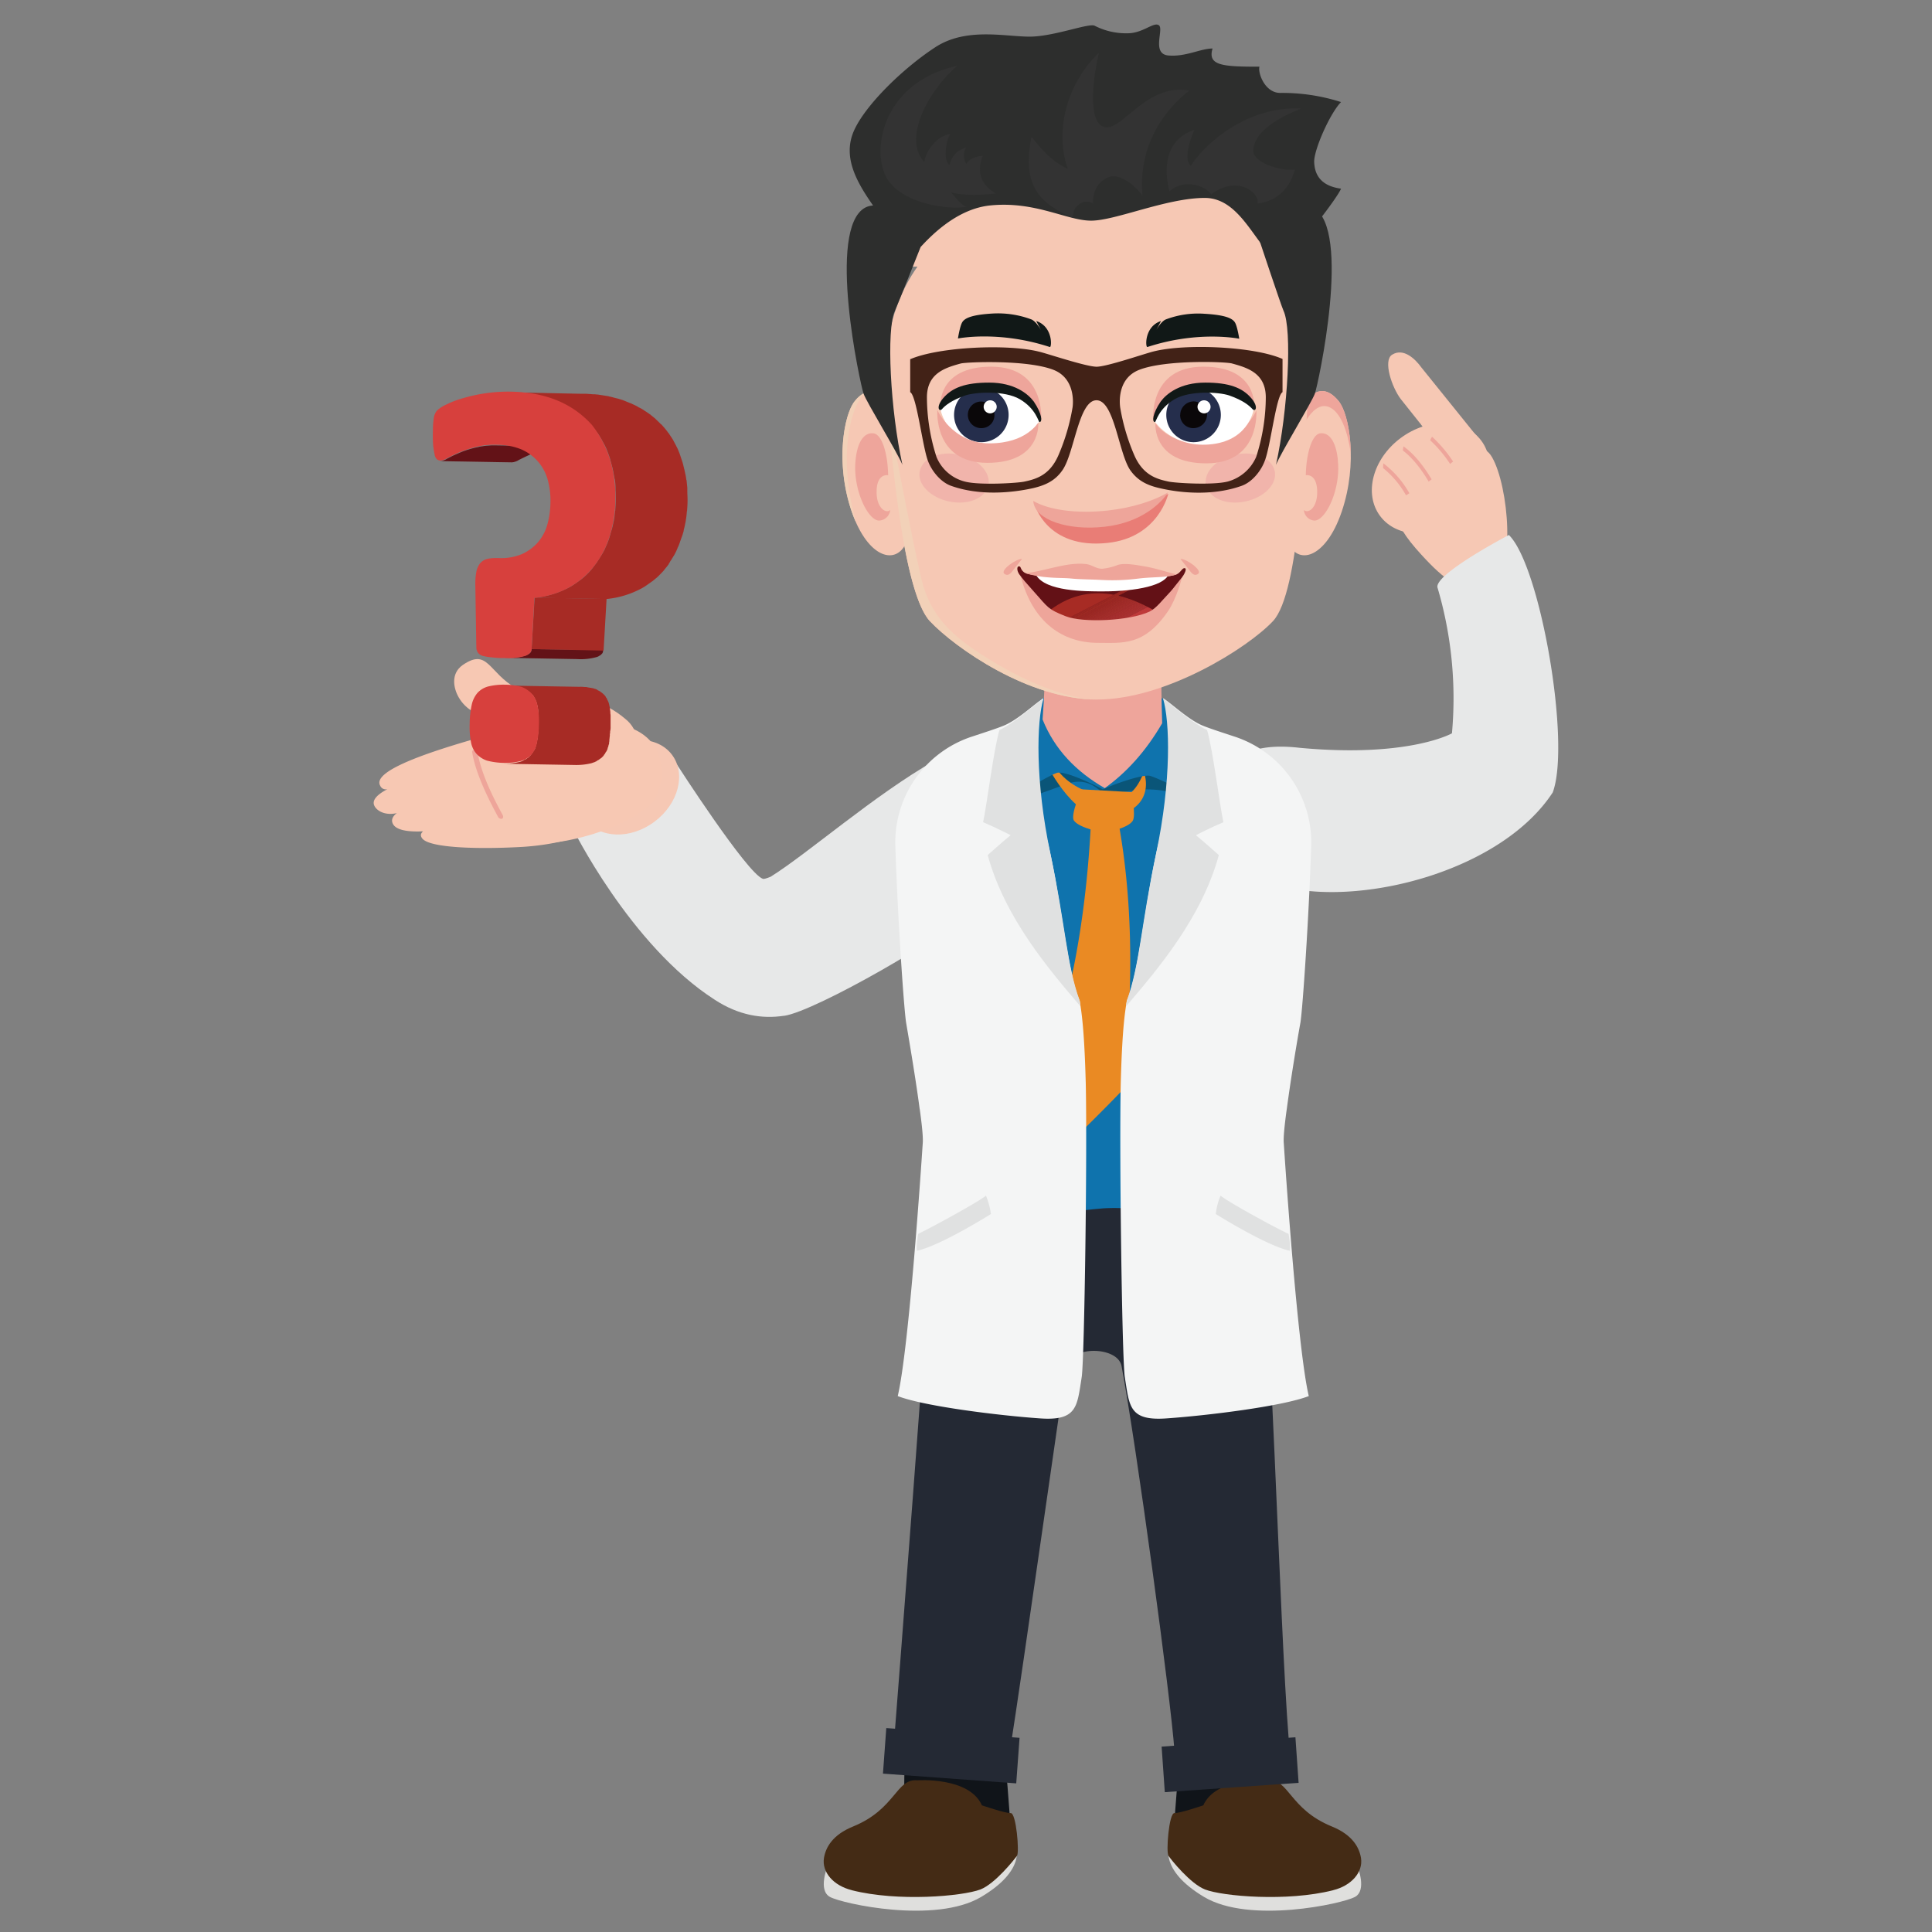 <svg xmlns="http://www.w3.org/2000/svg" xmlns:xlink="http://www.w3.org/1999/xlink" viewBox="0 0 850 850"><rect x="0" y="0" width="850" height="850" fill="#808080" stroke="none"/><defs><style>.cls-1{fill:none;}.cls-2{fill:#f6c8b4;}.cls-3{clip-path:url(#clip-path);}.cls-4{fill:#eea59b;}.cls-5{fill:#e7e8e8;}.cls-24,.cls-25,.cls-5,.cls-76{fill-rule:evenodd;}.cls-6{fill:#101419;}.cls-7{fill:#dfdfdd;}.cls-8{fill:#442b15;}.cls-9{fill:#242934;}.cls-10{fill:#0f73ad;}.cls-11{fill:#0a5578;}.cls-12{fill:#ea8a23;}.cls-13{fill:#f4f5f5;}.cls-14{fill:#e0e1e1;}.cls-15{fill:#f2d1b8;}.cls-16{fill:#f1b4ab;}.cls-17{fill:#fff;}.cls-18{fill:#252e4c;}.cls-19{fill:#0a0709;}.cls-20{fill:#111817;}.cls-21{fill:#2d2e2d;}.cls-22{fill:#333;}.cls-23{fill:#422217;}.cls-24{fill:#f7c8b3;}.cls-25{fill:#f7d2b1;}.cls-26,.cls-76{fill:#eea59a;}.cls-27{fill:#929497;}.cls-28{clip-path:url(#clip-path-2);}.cls-29{fill:#631217;}.cls-30{fill:#a72b25;}.cls-31{fill:#d7403d;}.cls-32{fill:#631116;}.cls-33{clip-path:url(#clip-path-3);}.cls-34{fill:#a72b24;}.cls-35{clip-path:url(#clip-path-4);}.cls-36{clip-path:url(#clip-path-5);}.cls-37{clip-path:url(#clip-path-6);}.cls-38{fill:#a72c24;}.cls-39{clip-path:url(#clip-path-7);}.cls-40{clip-path:url(#clip-path-8);}.cls-41{fill:#a92d25;}.cls-42{clip-path:url(#clip-path-9);}.cls-43{fill:#a92e25;}.cls-44{fill:#aa2e26;}.cls-45{fill:#ab2f26;}.cls-46{fill:#ab2e27;}.cls-47{fill:#ac2e27;}.cls-48{fill:#ac2f28;}.cls-49{fill:#ad2f28;}.cls-50{fill:#ad3029;}.cls-51{fill:#ad3129;}.cls-52{fill:#af312a;}.cls-53{fill:#b0312a;}.cls-54{fill:#b0332c;}.cls-55{fill:#b1322c;}.cls-56{fill:#b1322d;}.cls-57{fill:#b2332d;}.cls-58{fill:#b3342e;}.cls-59{fill:#b4352e;}.cls-60{fill:#b4342f;}.cls-61{fill:#b43430;}.cls-62{fill:#b5362f;}.cls-63{fill:#b63631;}.cls-64{fill:#b73530;}.cls-65{fill:#b73532;}.cls-66{fill:#b83633;}.cls-67{fill:#b93633;}.cls-68{fill:#b93634;}.cls-69{fill:#ba3735;}.cls-70{fill:#bb3835;}.cls-71{fill:#bc3937;}.cls-72{fill:#bc3a38;}.cls-73{fill:#be3a38;}.cls-74{fill:#bd3a39;}.cls-75{fill:#be3a3a;}.cls-77{fill:#e97d76;}</style><clipPath id="clip-path"><path class="cls-1" d="M643.79,194c-6.51-7.14-14.34-4.39-14.79.88-3-4.29-12.13-3.63-11.8,4.17-1.32-1.54-9.7-1-8.6,7.91-3-1-6.62,3.08-5.08,7.8a14.09,14.09,0,0,0,3.75,5.6c-3.75.55-10.58,10.22-2.53,19.66,8.71,10.22,29.45,2.31,36.62-3.51,6.62-5.38,13.46-12.63,13.79-20.87v-1c-.11-5.82-5.41-14.06-11.36-20.65"/></clipPath><clipPath id="clip-path-2"><path class="cls-1" d="M218.78,195.94l31.65.55a33.27,33.27,0,0,0-9.7,1,55.78,55.78,0,0,0-7.28,2.42c-2,.88-3.75,1.76-5.08,2.42a6.89,6.89,0,0,1-3.09,1.1l-31.65-.55a7,7,0,0,0,3.09-1.1,55.18,55.18,0,0,1,5.07-2.42,39.48,39.48,0,0,1,7.28-2.41A33,33,0,0,1,218.78,195.94Z"/></clipPath><clipPath id="clip-path-3"><path class="cls-1" d="M459.91,270.08c.22.22,18,7.8,27.9,7.8,8.28,0,18.53-3.52,21.18-8.68C500.17,264.37,479.87,253.06,459.91,270.08Z"/></clipPath><clipPath id="clip-path-4"><path class="cls-1" d="M464.48,279.94c.29.09,19.56-1.33,28.37-5.89,7.34-3.79,14.82-11.62,14.78-17.42C497.56,256.39,474.31,255.67,464.48,279.94Z"/></clipPath><clipPath id="clip-path-5"><path class="cls-1" d="M464.39,280c.3.09,19.57-1.34,28.38-5.89,7.34-3.8,14.81-11.63,14.77-17.43C497.48,256.43,474.23,255.7,464.39,280Z"/></clipPath><clipPath id="clip-path-6"><path class="cls-1" d="M464.32,280c.3.09,19.56-1.33,28.37-5.89,7.35-3.8,14.82-11.63,14.78-17.42C497.4,256.49,474.15,255.77,464.32,280Z"/></clipPath><clipPath id="clip-path-7"><path class="cls-1" d="M464.23,280.13c.3.09,19.57-1.33,28.38-5.88,7.34-3.8,14.82-11.63,14.78-17.42C497.32,256.59,474.08,255.86,464.23,280.13Z"/></clipPath><clipPath id="clip-path-8"><path class="cls-1" d="M464.18,280.19c.3.1,19.57-1.33,28.38-5.88,7.34-3.8,14.82-11.63,14.78-17.43C497.27,256.65,474,255.92,464.18,280.19Z"/></clipPath><clipPath id="clip-path-9"><path class="cls-1" d="M464.1,280.23c.3.09,19.57-1.33,28.38-5.89,7.34-3.8,14.81-11.63,14.77-17.42C497.18,256.68,473.94,256,464.1,280.23Z"/></clipPath></defs><title>FAQ&amp;apos;s</title><g id="Layer_2" data-name="Layer 2"><g id="Layer_1-2" data-name="Layer 1"><rect class="cls-1" width="850" height="850"/><path class="cls-2" d="M612.46,156.06c-4.08,2.53-.11,14.39,3.86,19.56L640,205.38l12.35-10.21-26.91-33.39C622.72,158,617.53,152.88,612.46,156.06Z"/><path class="cls-2" d="M625.25,186.71l14.9,18.67,12.13-10a10,10,0,0,0-.88-1.43l-2-2.42C643.79,185.39,634.41,183.74,625.25,186.71Z"/><ellipse class="cls-2" cx="629.44" cy="210.45" rx="27.75" ry="22.11" transform="translate(-1.5 416.34) rotate(-36.56)"/><g class="cls-3"><path class="cls-4" d="M607.16,204.39c0-.11.11-.22.11-.32a.87.87,0,0,1,1.11-.33h.11a43,43,0,0,1,12.57,15.15.92.92,0,0,1-.44,1.21.79.79,0,0,1-1.1-.33v-.11a41.59,41.59,0,0,0-12-14.5c-.34,0-.45-.33-.34-.77"/><path class="cls-4" d="M615.22,196.38c0-.11,0-.11.11-.22a.69.69,0,0,1,1-.44h.11c.33.22,8.05,4.28,16,19.88a.88.88,0,0,1-.33,1.21.79.79,0,0,1-1.1-.33v-.11c-7.61-15.05-15.22-19.12-15.22-19.12a.89.89,0,0,1-.55-.87"/><path class="cls-4" d="M627.46,191.65c0-.11.11-.22.22-.33a.85.85,0,0,1,1.1-.22h.11A58.46,58.46,0,0,1,644,211.75a.77.77,0,0,1-.44,1.1.86.86,0,0,1-1.11-.33v-.11a56,56,0,0,0-14.67-20,.57.57,0,0,1-.33-.77"/></g><path class="cls-2" d="M625.25,243.94c-14.45-15.71-13.89-23.07-2.53-28.34s26.47-27.13,33.75-14.39,10.7,51-.77,56.24S635.18,254.81,625.25,243.94Z"/><path class="cls-5" d="M566,390.47c35.41,7.91,95-7.91,117.15-41.85,8.05-21.86-5.52-99.85-19.31-113.25,0,0-32.43,17-31.44,23a171.69,171.69,0,0,1,6.4,64.26s-19.08,10.87-67.06,6.37c-53.61-6.15-31.88,46.57-15.78,50.2Z"/><path class="cls-5" d="M411.37,334.56c-26.8,15.27-56,41-72.36,51.19-1.65.65-2.87,1.09-3.42.87-6.95-2.41-37.72-50.19-37.72-50.19l-46.33,27.24s25.59,52.28,63,76.23c10.48,6.81,20.74,8.46,30.34,7h.22c13.79-2.09,72.36-35.59,83.06-47.23,11.91-13-2.65-73.27-16.77-65.14"/><path class="cls-6" d="M442,771s2.53,28.66,2.53,33.5-45.44-2.2-46.33-6.48,0-29.33,0-29.33Z"/><path class="cls-7" d="M364.05,820.94c0,.44-4.3,10.66,1.1,13.63s46.33,12,66.52,0,15.22-22.52,15.22-22.52Z"/><path class="cls-8" d="M374.75,831.6c-8.05-2-13.24-7.91-12.24-14.17.77-4.72,3.86-10.22,12.79-13.84,18.86-7.69,18.86-21.2,28.35-20.32,0,0,22.72-1.65,28.35,11,0,0,10.26,3.52,12.68,3.41s3.86,17.24,2.76,18.78-9.6,12.3-16.1,14.83c-7.95,3-36.29,5.49-56.59.33"/><path class="cls-6" d="M519.14,771s-2.54,28.66-2.54,33.5,45.45-2.2,46.33-6.48,0-29.33,0-29.33Z"/><path class="cls-7" d="M597.24,820.94c0,.44,4.3,10.66-1.11,13.63s-46.32,12-66.4,0-15.22-22.63-15.22-22.63Z"/><path class="cls-8" d="M586.54,831.6c8.05-2,13.23-7.91,12.24-14.17-.77-4.72-3.86-10.22-12.79-13.84-18.87-7.69-18.87-21.2-28.24-20.32,0,0-22.73-1.65-28.35,11,0,0-10.26,3.52-12.69,3.41s-3.75,17.13-2.64,18.78,9.59,12.3,16.1,14.83c7.72,3,36.07,5.49,56.37.33"/><path class="cls-9" d="M566.9,764.81c-7.83,2.42-39.82,5.17-50.19,5.39C515.06,746.91,500,636.08,493.44,601c-1.66-8.68-22.17-9.12-24.27,0-1.21,5.6-19.08,133-25,170.37-17.32-3-36.07-5.06-50.52-9,0,0,15.55-198.6,17-233.42,28-3.73,112.84-4.5,143.07-.88,5.29,36,9.15,185.31,13.23,236.71"/><path class="cls-10" d="M446.45,529.09c13.9,8.46,20.18,4.07,36.51,2.75l2.43-.22h0c18.2-1.1,23.93,4.61,51.51-3.08,8.27,2.09,31.66-40.31,30.11-62.06-.77-10.65.33-40,0-68.43-.22-29.66-1.87-58.33-8.82-63.93-7.72-6.26-20.08-10.22-34.75-12.52a232.93,232.93,0,0,0-36.07-2.53,326.39,326.39,0,0,0-46.22,4,92.63,92.63,0,0,0-18.86,4.83,26.74,26.74,0,0,0-10.81,9.23c-9.15,16-8.05,49.86-8.49,68-.33,25,12.68,127.64,43.46,124"/><path class="cls-11" d="M441.37,323a323.64,323.64,0,0,1,46.22-4,232,232,0,0,1,36.07,2.53c2.76,13.4,6.84,32.62,6.84,32.62s-12.68-7.36-27.46-6.81a85,85,0,0,0-16.66,2.86c.44,7.14,1,14.28,1.21,21.31q.33,12.18.33,24.38c-.11,8.13-3,8.13-2.86-.11.22-15.82,0-31.63-.56-47.45-3.64-3.3-8.27-6-15.55-3.3-9.38,3.52-29,10.33-29,10.33Z"/><path class="cls-12" d="M503.26,339.5s-2.1,6.92-6.95,10.22-30.89-.55-34.75-19.23L459.8,335s11.8,24.71,25.7,24.38,21.4-8.45,17.76-19.88"/><path class="cls-10" d="M439.94,355.43c9.27-7.25,21.62-14.17,25-15.38s16.88,5.38,20.3,7.25c3.42-1.76,17.65-6.92,20.84-5.93s16.55,6.92,24.38,12.85c-1.1-10.21-4.41-21-6.51-32,0,0-5.07-7.25-10.48-13.51s-50.63-7.36-56.36,0a15.11,15.11,0,0,0-1.55,2.19,66.82,66.82,0,0,1-8.71,11.32Z"/><path class="cls-4" d="M511.75,261.07c-1.1,20.54-1,39.22-.44,57.12-7.28,12.52-15.78,21.75-25.26,28.56-12.58-7.25-22.06-17-27.36-30.21,1.55-21.74,1.88-41.08,0-56.24Z"/><path class="cls-12" d="M492.23,362.79A12.26,12.26,0,0,1,480,361.36c-2.43,49.1-11.14,87.77-22.72,115.12l16,23.83s13.24-13,20.3-20.43c4.19-33.61,6.07-75.79-1.32-117.09"/><path class="cls-12" d="M472.48,361c2.32,3.41,13.24,5.38,13.24,5.38s10.26-1.75,12.57-5.16c1.66-2.42-.55-12.74-.55-12.74l-21.95-1.21c.11,0-5,11.31-3.31,13.73"/><path class="cls-13" d="M566.13,487.9c-1,7.14-1.54,12.74-1.32,15.05.55,8.57,6,90.07,11,111.27-12,4.61-45,8.57-62.1,9.78-16.77,1.31-16.77-5-18.76-17.58,0-.22-.11-.55-.11-.77-1.21-8.9-2.42-98.86-1.76-128.95.33-12.31.88-23.73,2-32,.22-1.54.44-3.07.67-4.39,5.73-13.07,8.16-47,15-73.6s4-51.07,1-59.53c4.52,3,11.58,9.88,18,12.3,2.76,1.1,7.5,2.64,13.13,4.5a49,49,0,0,1,34,48.12c-1,31.3-3.75,71.61-4.74,77.76-2.21,12.31-4.53,27-6,38"/><path class="cls-14" d="M526.09,367.4c3.75,3.08,10.15,8.79,10.15,8.79-7.61,27.9-27.36,50.75-40.82,66.56.11-.65.22-2,.34-2.52,5.73-15.71,6.17-33,12.9-64.81s6.07-58.11,3-68.21c4.63,3.51,12.91,10.87,19.41,14,2.54,8.57,5.52,32.84,7.17,40.53-5.51,2.31-12.13,5.71-12.13,5.71"/><path class="cls-14" d="M537,526a29.44,29.44,0,0,0-2.1,8.12S557,548,567.45,550.29c.45-2.42-.55-7.47-.55-7.47-5.29-2.31-27.46-14.5-29.89-16.8"/><path class="cls-13" d="M404.64,487.9c1,7.14,1.55,12.74,1.33,15.05-.56,8.57-6,90.07-11,111.27,12,4.61,45,8.57,62.1,9.78,16.76,1.31,16.76-5,18.75-17.58,0-.22.11-.55.11-.77,1.21-8.9,2.43-98.86,1.76-128.95-.33-12.31-.88-23.73-2-32-.22-1.54-.44-3.07-.66-4.39-5.74-13.07-8.17-47-15-73.6s-4.09-51-1-59.53c-4.52,3-11.58,9.88-18,12.3-2.75,1.1-7.5,2.64-13.12,4.5a49,49,0,0,0-34,48.12c1,31.3,3.75,71.61,4.75,77.87,2.09,12.2,4.52,26.92,5.95,37.9"/><path class="cls-14" d="M444.68,367.4c-3.75,3.08-10.14,8.79-10.14,8.79,7.61,27.9,27.35,50.75,40.81,66.56-.11-.65-.22-2-.33-2.52-5.74-15.71-6.18-33-12.91-64.81s-6.07-58.11-3-68.21c-4.63,3.51-12.9,10.87-19.41,14-2.54,8.57-5.52,32.84-7.17,40.53,5.52,2.31,12.13,5.71,12.13,5.71"/><path class="cls-14" d="M433.76,526a33.65,33.65,0,0,1,2.21,8.12S413.91,548,403.43,550.29c-.44-2.42.55-7.47.55-7.47,5.07-2.31,27.36-14.5,29.78-16.8"/><rect class="cls-9" x="408.45" y="743.01" width="20.1" height="58.79" transform="translate(-382.34 1133.53) rotate(-85.82)"/><rect class="cls-9" x="511.66" y="766.38" width="59.01" height="20.1" transform="translate(-52.68 39.51) rotate(-3.99)"/><path class="cls-2" d="M571.2,182.21s7.51-18.35,17.76-5.72c4.64,5.72,8.61,27.25,1.33,48.66-7.17,21-19.75,23.73-23.72,13.08Z"/><path class="cls-4" d="M571.2,182.21s7.51-18.35,17.76-5.72c2.76,3.3,5.19,12,5.3,22.85-.22-1.54-2.21-17.46-9.71-20.32-7.94-3-13.57,13.62-13.57,13.18,0-.11-.11-2.08-.22-4.94Z"/><path class="cls-4" d="M588.63,202.64c-.77-8.46-3.86-12.42-7.72-12s-6.29,9.56-6.4,18.46c0,0,4.86-1.1,5,7.14.11,7.36-4.08,9.88-5.85,8.13A5,5,0,0,0,578,229c5,.66,12-13.62,10.59-26.36"/><path class="cls-2" d="M394.16,182.21s-7.61-18.35-18.09-5.72c-4.74,5.72-8.71,27.25-1.32,48.66,7.28,21,20,23.73,24.16,13.08Z"/><path class="cls-15" d="M376.62,229.77a44.89,44.89,0,0,1-1.87-4.62c-7.39-21.41-3.42-42.94,1.32-48.66a11.77,11.77,0,0,1,5.63-4.17c-6.29,2.75-14,26-5.08,57.45"/><path class="cls-4" d="M376.4,202.64c.78-8.46,3.86-12.42,7.84-12s6.39,9.56,6.5,18.46c0,0-5-1.1-5.07,7.14-.11,7.36,4.19,9.88,6,8.13A5.16,5.16,0,0,1,387.1,229c-5,.66-12-13.62-10.7-26.36"/><path class="cls-2" d="M482.74,307.76c30.11,0,66.18-22.63,77.32-34.49,11.81-12.64,13.57-75.58,15.45-98,5.4-64.26-41.59-93.15-92.77-93.15S384.57,111,390,175.29c1.88,22.4,7.28,85.34,19.08,98,11.26,11.86,43.58,34.49,73.69,34.49"/><path class="cls-16" d="M434.87,213.4c-1.22,5.71-8.83,9-17.21,7.25s-14.23-7.69-13-13.4,8.94-9,17.21-7.25,14.12,7.69,13,13.4"/><path class="cls-16" d="M530.61,213.4c1.22,5.71,8.83,9,17.21,7.25s14.23-7.69,13-13.4-8.94-9-17.21-7.25-14.23,7.69-13,13.4"/><path class="cls-4" d="M413.69,179s-1.55-17.68,22.39-17.68,21.95,23.17,22.06,23.28-6.62-14.72-22.94-14.72S413.69,179,413.69,179"/><path class="cls-17" d="M457.15,185.72c0-3.62-4.86-13-20-13.84-17.87-1-23.49,7.58-23.49,7.58s1.65,13.84,18.2,15.93c17.21,2.19,25.26-9.67,25.26-9.67"/><path class="cls-18" d="M419.75,182.54a12,12,0,1,1,12.14,12,12,12,0,0,1-12.14-12"/><path class="cls-19" d="M437.51,182.54a5.85,5.85,0,1,0-5.84,5.82h0a5.67,5.67,0,0,0,5.84-5.82"/><path class="cls-17" d="M438.51,179a2.87,2.87,0,1,0-2.87,2.86h0a2.92,2.92,0,0,0,2.87-2.86"/><path class="cls-20" d="M457.37,185.72c-.55,0-1.44-5.82-8.72-10.1-6.61-3.85-19.3-3.19-23.93-1.65-6.29,2.19-9.05,4.61-10.26,6s-2.87-.77.44-4.72c4-4.73,9.82-6.92,20.3-6.92,11.14,0,17.09,4.94,19.63,8.34,3.64,5.39,3.86,9,2.54,9"/><path class="cls-4" d="M551.79,179s1.54-17.68-22.39-17.68-22.06,23.17-22.06,23.28S514,169.9,530.28,169.9,551.79,179,551.79,179"/><path class="cls-4" d="M508.33,186.16s-1.54,17.69,22.39,17.69,21.95-23.18,22.06-23.29-6.62,14.72-22.94,14.72-21.4-9.12-21.51-9.12"/><path class="cls-4" d="M456.82,185.83s1.54,17.8-22.4,17.8-21.95-23.18-22.06-23.29,6.62,14.72,22.95,14.72,21.51-9.12,21.51-9.23"/><path class="cls-17" d="M508.22,185.72c0-3.62,4.85-13,20-13.84,17.86-1,23.49,7.58,23.49,7.58s-1.65,13.84-18.2,15.93c-17.1,2.19-25.26-9.67-25.26-9.67"/><path class="cls-18" d="M537.12,182.54a12,12,0,1,0-12,12h0a12,12,0,0,0,12-12"/><path class="cls-19" d="M519.25,182.54a6,6,0,0,1,5.85-5.94,6,6,0,0,1,5.95,5.83,6,6,0,0,1-5.84,5.93h0a5.76,5.76,0,0,1-6-5.82"/><path class="cls-17" d="M526.86,179a2.87,2.87,0,1,1,2.87,2.86h0a2.92,2.92,0,0,1-2.87-2.86"/><path class="cls-20" d="M508.11,185.72c.55,0,1.43-5.82,8.71-10.1,6.62-3.85,19.31-3.19,23.94-1.65,6.29,2.19,9,4.61,10.26,6s2.87-.77-.44-4.72c-4-4.73-9.93-6.92-20.3-6.92-11.14,0-17.1,4.94-19.63,8.34-3.64,5.39-3.86,9-2.54,9"/><path class="cls-15" d="M390.52,180.56s10.81,57.34,14.78,73.81,12.91,25.38,30.78,36.25,35.41,17.14,46.66,17.14c-30.11,0-62.43-22.63-73.58-34.49s-16.43-67-18.64-92.71Z"/><path class="cls-20" d="M504.8,152.66c-.88.33-1.43-9,6-11.43l-3,5.72s2.31-5.06,5-6.37A40,40,0,0,1,530,138.05c9.38.55,12.46,2.09,13.46,4.06s1.76,6.92,1.76,6.92-17.87-3.73-40.37,3.63"/><rect class="cls-2" x="388.76" y="82.91" width="174.95" height="34.38"/><path class="cls-21" d="M380.6,91.37c-17,9.33-2.1,77.87-.67,81.83s15.23,26.47,17.1,31.3c-5.29-23.94-7.17-59.53-3.31-67.77,1-2.09,11.25-27.9,11.25-27.9C404.31,97.74,388.76,87,380.6,91.37"/><path class="cls-21" d="M577.82,91.37c17,9.33,2.1,77.87.66,81.83s-15.22,26.47-17.09,31.3c5.29-23.94,7.17-59.53,3.31-67.77-1-2.09-11.25-32.95-11.25-32.95.66-11,16.21-16.81,24.37-12.41"/><path class="cls-21" d="M397.36,118c3.09-16.7-31.66-37.46-21.73-60.31,4.86-11.2,21.4-27.46,35.85-36.9s32.87-4.07,43.46-4.73,24.38-6,26.7-4.72a30.24,30.24,0,0,0,14.45,3.3c6.84,0,11.47-5.17,13.78-3.52s-3.42,12.63,4.2,13.29,14.12-3.07,19.41-3.07c-2.32,7.58,4.52,8,20.63,8-.78,2.64,2.31,11.54,9.15,11.54A84.85,84.85,0,0,1,590,44.9c-5,5.16-12,21.2-11.81,26.36C578.37,76.76,581,81.81,590,83c-1.55,4.06-19.64,27.68-26.48,32.4C553,110.7,546.83,87.08,530.06,87.08s-39.27,10-50,10-24.49-8.68-44.34-6.7S401.22,113.22,397.36,118"/><path class="cls-22" d="M425.16,90.93c-5.74,1.53-30.78-.66-36.18-15.05s2.43-40.64,32.21-46.9c-11.47,9.55-24.6,31.3-14.56,42.28,1.1-5.82,5.95-11.53,11.47-12.3-2,2.75-3.2,11.87-.33,13.62,1.43-6,5.73-7,7.39-7.8a6.66,6.66,0,0,0,0,7.25c1.76-2.74,5.18-3.29,7.17-3.51-1.1,3.07-3.75,11.09,5.74,16.58-7.73,1-16,.77-19.75-.54,2.32,2.41,4.3,5.49,6.84,6.37"/><path class="cls-22" d="M514.51,84.23c-2.32-9-2.65-22.52,11-27.14-1.88,4.07-5,13.41-1.55,15.82,3.86-6.7,22.51-26.47,48.43-25.15-14.89,6-20.63,12.3-21,18.23s13.35,9.56,18.31,8.57c-1.87,7-6.51,13.73-16.44,15,1.11-4.72-8.82-12.74-20.4-4.07-2.21-3.4-11.47-7.36-18.42-1.31"/><path class="cls-22" d="M472.15,95.87c-13.79-5.93-22.94-13.29-18.31-35.7,4.19,5.27,8.38,10.55,16,14.17-5.73-15.6-1.21-36.91,13.68-51.19-3.09,12.75-5.18,33.18,3.75,32.85,7.39-.22,18.09-19.45,36-16.15-6.51,5-22.94,20.21-20.63,46.24-4.19-5.71-10.92-10.1-15.33-8s-6.51,6.05-6.51,11.43c-4-2.64-9.59,1.76-8.6,6.37"/><path class="cls-20" d="M461.89,152.66c.88.33,1.44-9-6-11.43l3,5.72s-2.31-5.06-5-6.37a41.84,41.84,0,0,0-17.21-2.64c-9.37.55-12.46,2.09-13.46,4.06s-1.76,6.92-1.76,6.92,17.87-3.62,40.37,3.74"/><path class="cls-23" d="M457.26,154.75c-13.79-3.52-44-2.2-56.81,3.29v14.5c2.76,1.32,5.3,23.18,7.72,30,1.66,4.61,5.63,9.55,10.26,11.2,12.35,4.4,26.36,3.19,36.18,1,5.52-1.32,9.71-3.3,12.91-8,5.18-7.58,7.06-30.64,14.89-30.64s9.7,23.06,14.78,30.64c3.2,4.61,7.28,6.7,12.9,8,9.82,2.31,23.83,3.41,36.19-1,4.63-1.65,8.6-6.59,10.25-11.2,2.54-6.81,5-28.67,7.73-30V157.93c-12.69-5.6-43-6.81-56.81-3.29-4.3,1.09-20.52,6.7-25,6.7s-20.85-5.5-25.15-6.59m35.52,24.38c-.44-3.4-.55-12.85,8.27-16.37,11.58-4.61,38.39-3.62,40.92-2.85,6.84,1.87,14.78,4.28,14.89,14.72A86.06,86.06,0,0,1,552.67,201a19.08,19.08,0,0,1-12.57,10.87c-6.51,1.65-23,.66-26,0-5.08-1.09-11.37-2.74-15.23-12a90,90,0,0,1-6.06-20.76M412,201a86.37,86.37,0,0,1-4.19-26.36c.11-10.44,8.05-12.85,14.89-14.72,2.65-.66,29.34-1.76,40.93,2.85,8.71,3.52,8.71,13,8.27,16.37a91.16,91.16,0,0,1-6.07,20.76c-3.86,9.23-10,10.88-15.22,12-3.09.66-19.52,1.65-26,0A18.36,18.36,0,0,1,412,201"/><path class="cls-2" d="M272.5,328.3l12.79,15.93,10.48-8.57a4.54,4.54,0,0,0-.77-1.21l-1.66-2.09C288.38,327.2,280.33,325.77,272.5,328.3Z"/><ellipse class="cls-2" cx="276.01" cy="348.65" rx="23.79" ry="18.92" transform="matrix(0.8, -0.6, 0.6, 0.8, -153.37, 233.04)"/><path class="cls-24" d="M276.91,320c-20.41-7.69-47.1-.11-56.92,8.35s-10.26,27.57-1.88,38S268,369.71,286.17,354C291,349.94,297.42,327.64,276.91,320Z"/><path class="cls-24" d="M239.4,319.4c-7.83-1.32-23.93,3.74-33.64,6.59-20.41,6-41.92,13.62-38.5,19.66a2.66,2.66,0,0,0,3.2,1.54h0c-4.41,2.31-7,4.83-5.73,7.36s5.18,4.28,9.81,3.19c.22.11.22,0,.22,0h-.22c-1.65,1.31-2.42,2.74-1.87,4.28,1.1,3.19,6.62,4.06,13.46,3.73h0c-1.11,1-1.33,2-.22,3.3,3.53,3.95,23.71,4.61,42.57,3.62,10.7-.54,21.51-2.52,30.56-6.37S244.59,320.28,239.4,319.4Z"/><path class="cls-25" d="M208.74,331.26c.88,10.22,7.94,21.86,11.8,27.79"/><path class="cls-26" d="M220.76,360.26a1.72,1.72,0,0,1-1.65-.88c-2.32-4.39-9.6-17.57-11.36-28.34a.87.87,0,0,1,1-1.09,1.76,1.76,0,0,1,1.43,1.31c1.66,10.22,8.72,23.18,11,27.35.33.77.22,1.43-.44,1.65Z"/><path class="cls-24" d="M274.15,334.23c-4.19,2.53-15.22,5.49-31.88,2.53-12.24-2.2-16.76-13.41-25.81-18.9-6.29-3.84-11.25-5.16-14.67-11.09-2.32-4.07-3.53-10.44,1.76-14.17,11.15-7.69,11.26,3.29,23.72,10.32,14.78,8.35,29.56-2,47.76,13.29C281.54,321.38,282,329.4,274.15,334.23Z"/><path id="SVGID" class="cls-27" d="M218.78,195.94l31.65.55a33.27,33.27,0,0,0-9.7,1,55.78,55.78,0,0,0-7.28,2.42c-2,.88-3.75,1.76-5.08,2.42a6.89,6.89,0,0,1-3.09,1.1l-31.65-.55a7,7,0,0,0,3.09-1.1,55.18,55.18,0,0,1,5.07-2.42,39.48,39.48,0,0,1,7.28-2.41A33,33,0,0,1,218.78,195.94Z"/><g class="cls-28"><path class="cls-29" d="M218.78,195.94l31.65.55a33.27,33.27,0,0,0-9.7,1,55.78,55.78,0,0,0-7.28,2.42c-2,.88-3.75,1.76-5.08,2.42a6.89,6.89,0,0,1-3.09,1.1l-31.65-.55a7,7,0,0,0,3.09-1.1,55.18,55.18,0,0,1,5.07-2.42,39.48,39.48,0,0,1,7.28-2.41,33,33,0,0,1,9.71-1"/></g><path class="cls-29" d="M233.89,285.57a3.21,3.21,0,0,1-.22,1h0a2,2,0,0,1-.55.77h0a2.21,2.21,0,0,1-.67.44c-.11.11-.22.11-.33.22a3.67,3.67,0,0,1-1.32.54,26,26,0,0,1-8.6.88l31.65.55a26.05,26.05,0,0,0,8.61-.88,4.07,4.07,0,0,0,1.21-.55c.11-.11.22-.11.33-.22a1.08,1.08,0,0,0,.55-.43l.11-.11h0l.11-.11.22-.22c0-.11.12-.11.12-.22s.11-.11.11-.22v-.11h0v-.11a.11.11,0,0,1,.11-.11v-.77h0Z"/><polygon class="cls-30" points="235.21 262.94 266.87 263.49 265.55 286.23 233.89 285.57 235.21 262.94"/><path class="cls-30" d="M302.39,216.15v-1.54c-.11-1.1-.22-2.2-.33-3.19a.37.37,0,0,0-.11-.32,22,22,0,0,0-.44-2.64c-.11-.33-.11-.66-.22-1s-.11-.66-.23-1c-.33-1.21-.55-2.52-1-3.73l-1-3c-.11-.22-.11-.44-.22-.55a20.08,20.08,0,0,0-1.21-2.74c-.11-.11-.11-.33-.23-.44-.44-.88-.88-1.65-1.32-2.53-.11-.11-.11-.22-.22-.33-.55-.88-1.1-1.65-1.65-2.53-.11-.11-.11-.22-.22-.22s-.11-.22-.23-.32c-.55-.77-1.21-1.54-1.76-2.2-.33-.33-.66-.77-1-1.1,0-.11-.11-.11-.22-.11-.67-.77-1.44-1.43-2.1-2.09a.11.11,0,0,1-.11-.11l-.33-.33c-.55-.44-1.21-1-1.77-1.42l-.33-.33c-.11,0-.11-.11-.22-.11-.77-.55-1.54-1.1-2.31-1.54a.11.11,0,0,1-.11-.11c-.11-.11-.22-.11-.33-.22a14.67,14.67,0,0,0-2.21-1.21c-.11-.11-.22-.11-.33-.22s-.22-.11-.33-.22c-.89-.44-1.88-.88-2.76-1.32h-.11c-.77-.33-1.66-.66-2.43-1-.11,0-.11-.11-.22-.11s-.44-.11-.55-.22c-.66-.21-1.43-.43-2.1-.65-.11,0-.33-.11-.44-.11s-.33-.11-.44-.11c-1-.22-2-.55-3.09-.77-.11,0-.22,0-.22-.11h-.11c-1.32-.22-2.75-.44-4.19-.66a.66.66,0,0,1-.44-.11h-.55a8.38,8.38,0,0,0-1.66-.11c-.44,0-1-.11-1.43-.11s-1.1-.11-1.65-.11h-2l-32-.66a10.84,10.84,0,0,1,1.88.11,9.46,9.46,0,0,1,1.76.11c.44,0,.88.11,1.44.11s1.1.11,1.65.11c.33,0,.66.11,1,.11,1.44.22,2.87.44,4.19.66a.4.4,0,0,1,.33.11,24.92,24.92,0,0,1,3.09.77c.33.11.67.11.89.22.77.22,1.43.44,2.2.66a7,7,0,0,0,.77.22c.89.32,1.77.65,2.54,1h0c1,.44,1.88.88,2.76,1.32a6.31,6.31,0,0,1,.77.44c.77.44,1.55.88,2.21,1.32.11.11.22.11.44.22l2.31,1.65a1.83,1.83,0,0,1,.56.44c.66.44,1.21,1,1.87,1.42l.44.44c.77.66,1.44,1.32,2.21,2.09.44.44.77.88,1.21,1.32.66.77,1.22,1.43,1.77,2.2a1.78,1.78,0,0,0,.44.54,20,20,0,0,1,1.65,2.53c.11.11.11.22.22.33.44.77.89,1.65,1.33,2.42a.83.83,0,0,1,.22.44,20.64,20.64,0,0,1,1.21,2.74c.11.22.11.44.22.55.33,1,.77,2,1,3,.34,1.21.67,2.52,1,3.73.11.33.11.66.22,1,.22,1.21.44,2.31.66,3.52a.4.4,0,0,0,.11.33,24.19,24.19,0,0,1,.33,4.06v.77c.11,1.32.11,2.74.11,4.17s-.11,3.08-.22,4.62c0,.22,0,.33-.11.44-.11,1.31-.22,2.52-.44,3.73a3.21,3.21,0,0,1-.22,1,28,28,0,0,1-.66,3c-.11.33-.22.77-.33,1.1-.34,1.1-.67,2.31-1,3.41a33.42,33.42,0,0,1-1.43,3.51c-.11.22-.22.33-.22.55a17.33,17.33,0,0,1-1.33,2.53,6.14,6.14,0,0,1-.55.88c-.44.66-.88,1.43-1.32,2.08a10.15,10.15,0,0,0-.55.88l-2,2.64a23,23,0,0,1-2.2,2.42l-.44.44a24.21,24.21,0,0,1-2.43,2.08c-.11.11-.22.11-.33.22l-2.32,1.65c-.22.11-.44.33-.66.44a22.27,22.27,0,0,1-2.76,1.54,40.4,40.4,0,0,1-14.23,4.06l31.66.55a40.46,40.46,0,0,0,14.23-4.06,23,23,0,0,0,2.76-1.54c.22-.11.44-.33.66-.44l2.32-1.65c.11-.11.22-.11.33-.22l2-1.65.44-.44c.11-.11.33-.22.44-.43.67-.66,1.33-1.32,2-2.09.11-.11.22-.22.22-.33.66-.77,1.21-1.43,1.77-2.2a.57.57,0,0,0,.22-.44,3.86,3.86,0,0,0,.55-.88c.22-.44.55-.77.77-1.2s.33-.55.55-.88a6.14,6.14,0,0,1,.55-.88l.33-.66a14.41,14.41,0,0,0,.89-1.87c.11-.22.22-.33.22-.55s0-.11.11-.22a21.89,21.89,0,0,0,1.1-2.85c.11-.22.11-.33.22-.55.22-.77.55-1.54.77-2.2.11-.33.22-.77.33-1.1a3.25,3.25,0,0,0,.22-1.1c.11-.22.11-.55.22-.77h0c.12-.65.34-1.42.45-2.19.11-.33.11-.66.22-1v-.22a34.17,34.17,0,0,0,.44-3.52,1,1,0,0,1,.11-.54h0c.11-1.54.22-3.08.22-4.62v-.44C302.5,218.67,302.39,217.36,302.39,216.15Z"/><path class="cls-31" d="M268.41,202.2a57.19,57.19,0,0,1,2.32,17.57A55.78,55.78,0,0,1,267.86,237a40.46,40.46,0,0,1-7.39,13.18A36.35,36.35,0,0,1,249.33,259a40.4,40.4,0,0,1-14.23,4.06l-1.21,22.52c-.11,1.43-1.1,2.42-3.09,3.07a26,26,0,0,1-8.6.88,43.69,43.69,0,0,1-6-.33,22.79,22.79,0,0,1-3.86-.66,3.94,3.94,0,0,1-2-1.31,4.36,4.36,0,0,1-.77-2.09l-.44-27.57a30.13,30.13,0,0,1,.44-6,8.89,8.89,0,0,1,1.66-3.74,6.1,6.1,0,0,1,2.86-1.86,15,15,0,0,1,4.09-.44h1.54a23.55,23.55,0,0,0,9.93-1.76,20.74,20.74,0,0,0,7-5.16,20.28,20.28,0,0,0,4.08-7.58,36.94,36.94,0,0,0,1.43-9.45A34.63,34.63,0,0,0,241,211.2a20.38,20.38,0,0,0-11.69-13.51,28,28,0,0,0-10.48-2,33,33,0,0,0-9.71,1,54.89,54.89,0,0,0-7.28,2.41c-2,.88-3.75,1.76-5.07,2.42a7,7,0,0,1-3.09,1.1,2.34,2.34,0,0,1-1.44-.55,3.33,3.33,0,0,1-1-2c-.22-1-.44-2.31-.66-4a60.56,60.56,0,0,1-.11-6.59,34.26,34.26,0,0,1,.44-5.94,6.27,6.27,0,0,1,1.43-3,15.51,15.51,0,0,1,4.19-2.64,39.11,39.11,0,0,1,7.29-2.74,67.29,67.29,0,0,1,9.48-2.09,68.52,68.52,0,0,1,10.81-.77c8.49.11,15.66,1.54,21.73,4.17A41.73,41.73,0,0,1,260.47,187,48.64,48.64,0,0,1,268.41,202.2Z"/><path class="cls-30" d="M268.63,319.62v-4.83c0-.44-.11-.77-.11-1.1v-.55c-.11-.55-.11-1.1-.22-1.65v-.11c-.11-.55-.22-1-.33-1.54,0-.11-.11-.33-.11-.44a8.1,8.1,0,0,0-.33-.87c-.11-.22-.11-.33-.22-.44s-.22-.55-.33-.77-.22-.33-.33-.44-.11-.22-.22-.44-.22-.33-.33-.44l-.33-.33-.55-.55h0c-.23-.11-.34-.33-.56-.44s-.33-.22-.44-.33a.11.11,0,0,1-.11-.11h0l-.66-.33c-.11-.11-.33-.11-.44-.22a.11.11,0,0,1-.11-.11.11.11,0,0,1-.11-.11c-.22-.11-.55-.22-.77-.33s-.33-.11-.44-.11-.34-.11-.56-.22h0c-.22,0-.44-.11-.66-.11s-.33-.11-.55-.11h-.22c-.22,0-.33-.11-.55-.11s-.66-.11-1.1-.22h-.78a15.41,15.41,0,0,0-2.2-.1h-.78l-31.65-.55h.77c.77,0,1.43.11,2.09.11a1.42,1.42,0,0,1,.67.11,3.91,3.91,0,0,1,1.1.22c.22,0,.55.11.77.11a5.19,5.19,0,0,1,.55.1l1.22.33a6.73,6.73,0,0,1,1.32.55.11.11,0,0,1,.11.11,9.67,9.67,0,0,1,1.1.66.11.11,0,0,1,.11.11,5.7,5.7,0,0,1,1,.77h0l1,1a2.4,2.4,0,0,1,.55.88c.11.11.22.33.33.44a5.36,5.36,0,0,1,.33.77c.11.11.11.33.22.44.11.33.22.55.33.88,0,.1.11.32.11.43.12.44.23,1,.34,1.54a8.55,8.55,0,0,1,.22,1.76v.55c0,.44.11.88.11,1.32v4.61a12.63,12.63,0,0,1-.11,2.09v.66c0,.44-.11.77-.11,1.2-.11.66-.11,1.21-.22,1.76a.66.66,0,0,1-.11.44c0,.22-.12.44-.12.66s-.11.77-.22,1.1a5.45,5.45,0,0,1-.44,1.43v.11a4.07,4.07,0,0,1-.55,1.21.11.11,0,0,1-.11.11c-.22.32-.44.76-.66,1.09l-.11.11c-.22.33-.55.66-.77,1l-.78.77a1.52,1.52,0,0,1-.44.33c-.22.11-.44.33-.66.44a.83.83,0,0,1-.44.22,2.76,2.76,0,0,0-.77.44c-.11.11-.22.11-.44.22a6.28,6.28,0,0,1-1.33.44,27.81,27.81,0,0,1-7.28.77l31.66.55a27.81,27.81,0,0,0,7.28-.77c.44-.11.88-.33,1.33-.44.11,0,.22-.11.44-.22a1.77,1.77,0,0,0,.77-.44.83.83,0,0,1,.44-.22c.22-.11.44-.33.66-.44a1.52,1.52,0,0,1,.44-.33c.11-.11.22-.11.33-.22s.33-.33.56-.55l.22-.22a2.3,2.3,0,0,0,.44-.66l.11-.11.11-.11c.11-.11.11-.22.22-.33l.33-.66a304077987841.35,304077987841.35,0,0,1,.22-.22c.11-.11.11-.22.22-.43a5.36,5.36,0,0,0,.33-.77v-.22c.11-.22.11-.44.22-.55s.11-.55.22-.88c0-.11,0-.11.11-.22a2.42,2.42,0,0,0,.11-.88c0-.22.11-.44.11-.66v-.55c.11-.55.11-1.21.22-1.76v-.33a2.12,2.12,0,0,1,.11-.87v-.66A7.86,7.86,0,0,0,268.63,319.62Z"/><path class="cls-31" d="M234.11,305.34a11.72,11.72,0,0,1,2.43,5.38,36.37,36.37,0,0,1,.55,8.24,38.82,38.82,0,0,1-.89,8,10.83,10.83,0,0,1-2.53,5.16,10.25,10.25,0,0,1-4.75,2.75,27.81,27.81,0,0,1-7.28.77,31.68,31.68,0,0,1-7.39-1,11.22,11.22,0,0,1-4.63-3,10.76,10.76,0,0,1-2.43-5.27,34.79,34.79,0,0,1-.55-8,40.32,40.32,0,0,1,.89-8.24,11.86,11.86,0,0,1,2.53-5.27,9.79,9.79,0,0,1,4.75-2.85,28.5,28.5,0,0,1,7.5-.77,27.56,27.56,0,0,1,7.28,1A13.19,13.19,0,0,1,234.11,305.34Z"/><path class="cls-32" d="M518.37,252.29c1.43-1.1,1.87-2.42,2.87-2.31s0,2.42-1,3.73c-1.1,1.54-5.51,10-5.51,10s-8.28,17.57-29.45,16.26-29.24-13.62-31-16.81c-1-1.87-3.31-6-4.08-7.47a12.79,12.79,0,0,0-1.55-2.74c-1.43-1.87-1.21-3.63-.55-3.74,1.33-.22.55,1.21,2.54,2.64,2.43,1.75,18.64,2.52,35.52,2.52S515.72,254.26,518.37,252.29Z"/><g class="cls-33"><polygon class="cls-34" points="503.04 253.06 503.81 254.59 460.9 276.67 459.91 274.69 459.91 253.06 503.04 253.06"/></g><g class="cls-35"><polygon class="cls-34" points="460.92 276.7 503.8 254.53 503.9 254.72 461.02 276.9 460.92 276.7"/></g><g class="cls-36"><polygon class="cls-30" points="461.04 276.88 503.91 254.71 504.01 254.9 461.14 277.08 461.04 276.88"/></g><g class="cls-37"><polygon class="cls-38" points="461.16 277.09 504.04 254.91 504.14 255.11 461.27 277.29 461.16 277.09"/></g><g class="cls-39"><polygon class="cls-38" points="461.23 277.23 504.11 255.06 504.21 255.25 461.33 277.42 461.23 277.23"/></g><g class="cls-40"><polygon class="cls-41" points="461.38 277.44 504.26 255.26 504.36 255.46 461.48 277.63 461.38 277.44"/></g><g class="cls-42"><polygon class="cls-41" points="461.4 277.67 504.27 255.49 504.37 255.68 461.5 277.86 461.4 277.67"/></g><g class="cls-33"><polygon class="cls-43" points="504.36 255.58 504.47 255.8 461.89 277.88 461.56 277.88 461.56 277.77 504.36 255.58"/></g><g class="cls-33"><polygon class="cls-44" points="504.47 255.8 504.58 256.02 462.33 277.88 461.89 277.88 504.47 255.8"/></g><g class="cls-33"><polygon class="cls-44" points="504.58 256.02 504.69 256.13 462.77 277.88 462.33 277.88 504.58 256.02"/></g><g class="cls-33"><polygon class="cls-45" points="504.69 256.13 504.8 256.35 463.21 277.88 462.77 277.88 504.69 256.13"/></g><g class="cls-33"><polygon class="cls-46" points="504.8 256.35 504.8 256.57 463.66 277.88 463.21 277.88 504.8 256.35"/></g><g class="cls-33"><polygon class="cls-47" points="504.8 256.57 504.91 256.68 464.1 277.88 463.66 277.88 504.8 256.57"/></g><g class="cls-33"><polygon class="cls-47" points="504.91 256.68 505.02 256.9 464.54 277.88 464.1 277.88 504.91 256.68"/></g><g class="cls-33"><polygon class="cls-48" points="505.02 256.9 505.13 257.01 464.98 277.88 464.54 277.88 505.02 256.9"/></g><g class="cls-33"><polygon class="cls-49" points="505.13 257.01 505.24 257.23 465.42 277.88 464.98 277.88 505.13 257.01"/></g><g class="cls-33"><polygon class="cls-50" points="505.24 257.23 505.35 257.45 465.86 277.88 465.42 277.88 505.24 257.23"/></g><g class="cls-33"><polygon class="cls-50" points="505.35 257.45 505.46 257.56 466.3 277.88 465.86 277.88 505.35 257.45"/></g><g class="cls-33"><polygon class="cls-51" points="505.46 257.56 505.46 257.78 466.75 277.88 466.3 277.88 505.46 257.56"/></g><g class="cls-33"><polygon class="cls-52" points="505.46 257.78 505.57 258 467.19 277.88 466.75 277.88 505.46 257.78"/></g><g class="cls-33"><polygon class="cls-52" points="505.57 258 505.68 258.11 467.63 277.88 467.19 277.88 505.57 258"/></g><g class="cls-33"><polygon class="cls-53" points="505.68 258.11 505.79 258.33 468.07 277.88 467.63 277.88 505.68 258.11"/></g><g class="cls-33"><polygon class="cls-54" points="505.79 258.33 505.9 258.55 468.51 277.88 468.07 277.88 505.79 258.33"/></g><g class="cls-33"><polygon class="cls-55" points="505.9 258.55 506.01 258.66 468.95 277.88 468.51 277.88 505.9 258.55"/></g><g class="cls-33"><polygon class="cls-55" points="506.01 258.66 506.01 258.88 469.39 277.88 468.95 277.88 506.01 258.66"/></g><g class="cls-33"><polygon class="cls-56" points="506.01 258.88 506.12 259.1 469.83 277.88 469.39 277.88 506.01 258.88"/></g><g class="cls-33"><polygon class="cls-57" points="506.12 259.1 506.23 259.21 470.27 277.88 469.83 277.88 506.12 259.1"/></g><g class="cls-33"><polygon class="cls-57" points="506.23 259.21 506.34 259.43 470.72 277.88 470.27 277.88 506.23 259.21"/></g><g class="cls-33"><polygon class="cls-58" points="506.34 259.43 506.45 259.54 471.16 277.88 470.72 277.88 506.34 259.43"/></g><g class="cls-33"><polygon class="cls-58" points="506.45 259.54 506.56 259.76 471.6 277.88 471.16 277.88 506.45 259.54"/></g><g class="cls-33"><polygon class="cls-59" points="506.56 259.76 506.68 259.98 472.04 277.88 471.6 277.88 506.56 259.76"/></g><g class="cls-33"><polygon class="cls-59" points="506.68 259.98 506.68 260.08 472.48 277.88 472.04 277.88 506.68 259.98"/></g><g class="cls-33"><polygon class="cls-60" points="506.68 260.08 506.79 260.31 472.92 277.88 472.48 277.88 506.68 260.08"/></g><g class="cls-33"><polygon class="cls-61" points="506.79 260.31 506.9 260.52 473.36 277.88 472.92 277.88 506.79 260.31"/></g><g class="cls-33"><polygon class="cls-62" points="506.9 260.52 507.01 260.63 473.8 277.88 473.36 277.88 506.9 260.52"/></g><g class="cls-33"><polygon class="cls-63" points="507.01 260.63 507.12 260.85 474.25 277.88 473.8 277.88 507.01 260.63"/></g><g class="cls-33"><polygon class="cls-63" points="507.12 260.85 507.23 261.07 474.69 277.88 474.25 277.88 507.12 260.85"/></g><g class="cls-33"><polygon class="cls-64" points="507.23 261.07 507.34 261.18 475.13 277.88 474.69 277.88 507.23 261.07"/></g><g class="cls-33"><polygon class="cls-65" points="507.34 261.18 507.34 261.4 475.57 277.88 475.13 277.88 507.34 261.18"/></g><g class="cls-33"><polygon class="cls-65" points="507.34 261.4 507.45 261.51 476.01 277.88 475.57 277.88 507.34 261.4"/></g><g class="cls-33"><polygon class="cls-66" points="507.45 261.51 507.56 261.73 476.45 277.88 476.01 277.88 507.45 261.51"/></g><g class="cls-33"><polygon class="cls-67" points="507.56 261.73 507.67 261.95 476.89 277.88 476.45 277.88 507.56 261.73"/></g><g class="cls-33"><polygon class="cls-68" points="507.67 261.95 507.78 262.06 477.33 277.88 476.89 277.88 507.67 261.95"/></g><g class="cls-33"><polygon class="cls-68" points="507.78 262.06 507.89 262.28 477.77 277.88 477.33 277.88 507.78 262.06"/></g><g class="cls-33"><polygon class="cls-68" points="507.89 262.28 508 262.5 478.22 277.88 477.77 277.88 507.89 262.28"/></g><g class="cls-33"><polygon class="cls-69" points="508 262.5 508 262.61 478.66 277.88 478.22 277.88 508 262.5"/></g><g class="cls-33"><polygon class="cls-70" points="508 262.61 508.11 262.83 479.1 277.88 478.66 277.88 508 262.61"/></g><g class="cls-33"><polygon class="cls-70" points="508.11 262.83 508.22 263.05 479.54 277.88 479.1 277.88 508.11 262.83"/></g><g class="cls-33"><polygon class="cls-70" points="508.22 263.05 508.33 263.16 479.98 277.88 479.54 277.88 508.22 263.05"/></g><g class="cls-33"><polygon class="cls-70" points="508.33 263.16 508.44 263.38 480.42 277.88 479.98 277.88 508.33 263.16"/></g><g class="cls-33"><polygon class="cls-71" points="508.44 263.38 508.55 263.49 480.86 277.88 480.42 277.88 508.44 263.38"/></g><g class="cls-33"><polygon class="cls-71" points="508.55 263.49 508.55 263.71 481.31 277.88 480.86 277.88 508.55 263.49"/></g><g class="cls-33"><polygon class="cls-72" points="508.55 263.71 508.66 263.93 481.75 277.88 481.31 277.88 508.55 263.71"/></g><g class="cls-33"><polygon class="cls-72" points="508.66 263.93 508.77 264.04 482.19 277.88 481.75 277.88 508.66 263.93"/></g><g class="cls-33"><polygon class="cls-73" points="508.77 264.04 508.88 264.26 482.63 277.88 482.19 277.88 508.77 264.04"/></g><g class="cls-33"><polygon class="cls-74" points="508.88 264.26 508.99 264.48 483.07 277.88 482.63 277.88 508.88 264.26"/></g><g class="cls-33"><polygon class="cls-74" points="508.99 264.48 508.99 264.48 508.99 264.7 483.51 277.88 483.07 277.88 508.99 264.48"/></g><g class="cls-33"><polygon class="cls-75" points="508.99 264.92 483.95 277.88 483.51 277.88 508.99 264.7 508.99 264.92"/></g><g class="cls-33"><polygon class="cls-75" points="483.95 277.88 508.99 264.92 508.99 277.88 483.95 277.88"/></g><path class="cls-76" d="M449,253.27c5.29,20.77,18.75,29.55,34,29.55,10.81,0,20.3,1.54,30.89-13.95,3.75-5.49,6.06-14.5,6.06-14.5-.22-.33-3.75,4.73-5.62,6.59-2.76,2.86-5.74,6.81-8.61,8.13-8.6,4.07-29.23,5.06-36.95,2s-7.5-3.63-13.68-10.55C447.44,252,449,253.27,449,253.27Z"/><path class="cls-17" d="M455.16,251.85c8.17.22,14.89.77,23.61.77,2.42,0,4.74.11,7,0,2,0,4.19-.11,6.39-.22s4.53-.33,6.84-.55c5.74-.88,9.71,1.64,15.34.11-1,5.6-14.34,8.23-29.23,8.23-7.84,0-25,0-29.24-7.13C454.28,250.42,455.16,251.85,455.16,251.85Z"/><path class="cls-26" d="M471.93,254.59c3.64.33,8.6.33,12.35.55a88.59,88.59,0,0,0,16.22-.55c7.06-.88,12-.33,17.21-1.86-5-1.21-9.38-2.75-14-3.52-3.2-.55-8.83-1.65-11.92-.66a25.32,25.32,0,0,1-6.61,1.65c-2.65.22-4.64-1.65-7.17-2-8.39-1.1-17.87,3-26.92,4a51.28,51.28,0,0,0,8.16,1.64C465.53,254.48,467.74,254.15,471.93,254.59Z"/><path class="cls-26" d="M519.36,245.92c2.43-.22,9.71,4.94,7.83,6.48s-3.31-.77-4-1.65C521.68,248.88,520.68,247.56,519.36,245.92Z"/><path class="cls-26" d="M449.65,245.92c-2.43-.22-9.71,4.94-7.83,6.48s3.3-.77,4-1.65C447.33,248.88,448.32,247.56,449.65,245.92Z"/><path class="cls-77" d="M514,217.25c-6.29,3.73-15.78,6.81-26.48,8-13.57,1.54-25.7-.21-32.43-4.06-.11.88,5.52,20.43,32,17.69C510,236.58,514.07,216.81,514,217.25Z"/><path class="cls-26" d="M514,216.59c-6.29,3.73-15.78,6.81-26.48,8-13.79,1.53-26.14-.22-32.87-4.18,0,.11-.11.33,0,.44.88,7.8,15,12.74,31.44,10.88S511,221.09,514,216.59Z"/></g></g></svg>